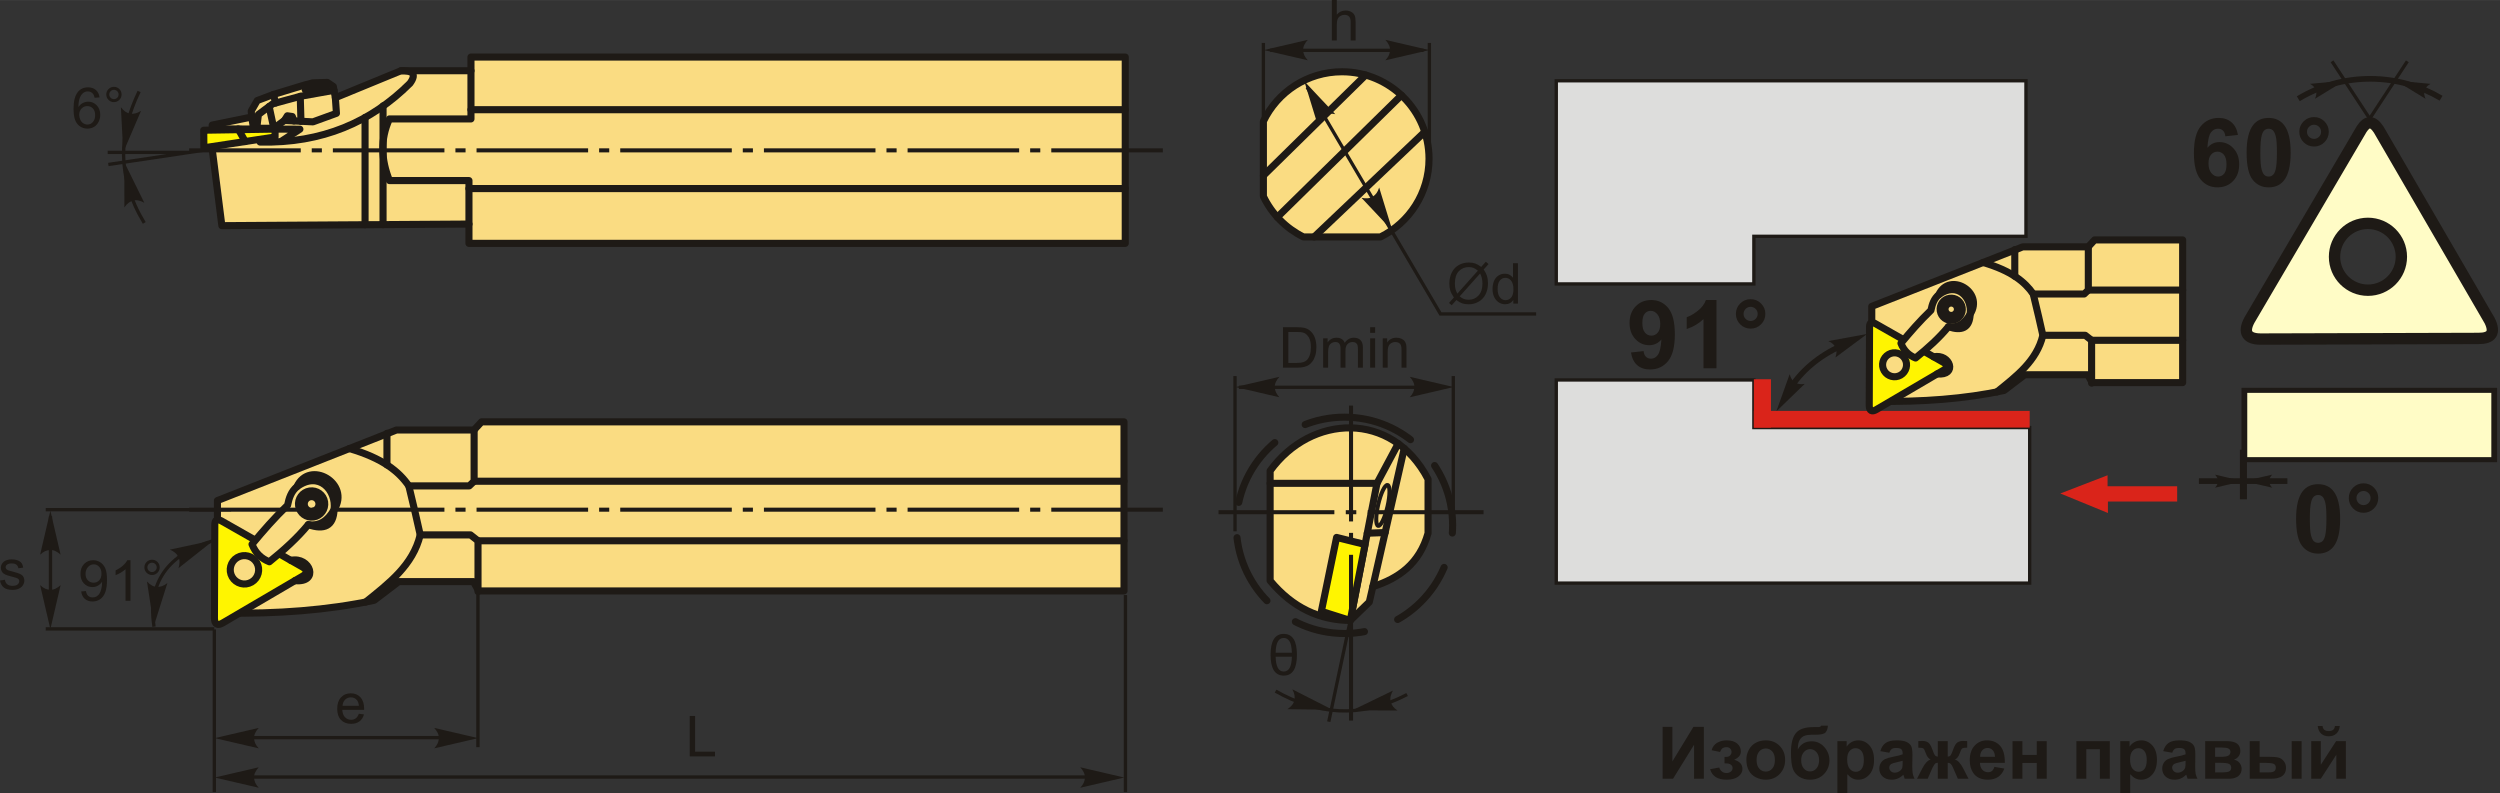 <?xml version="1.0" encoding="UTF-8"?>
<!DOCTYPE svg PUBLIC "-//W3C//DTD SVG 1.1//EN" "http://www.w3.org/Graphics/SVG/1.1/DTD/svg11.dtd">
<!-- Creator: CorelDRAW 2018 (64-Bit) -->
<svg xmlns="http://www.w3.org/2000/svg" xml:space="preserve" width="1759px" height="558px" version="1.1" style="shape-rendering:geometricPrecision; text-rendering:geometricPrecision; image-rendering:optimizeQuality; fill-rule:evenodd; clip-rule:evenodd"
viewBox="0 0 1768.07 560.83"
 xmlns:xlink="http://www.w3.org/1999/xlink">
 <rect x="0" y="0" width="1768.07" height="560.83" fill="#333333" stroke="none"/>
 <defs>
  <style type="text/css">
   <![CDATA[
    .str3 {stroke:#1E1A16;stroke-width:4.02;stroke-miterlimit:22.926}
    .str5 {stroke:#1E1A16;stroke-width:8.04;stroke-miterlimit:22.926}
    .str4 {stroke:#1E1A16;stroke-width:5.02;stroke-miterlimit:22.926}
    .str1 {stroke:#1E1A16;stroke-width:2.37;stroke-miterlimit:22.926}
    .str0 {stroke:#1E1A16;stroke-width:5.02;stroke-linecap:round;stroke-linejoin:round;stroke-miterlimit:22.926}
    .str2 {stroke:#1E1A16;stroke-width:5.02;stroke-linecap:round;stroke-linejoin:round;stroke-miterlimit:22.926;stroke-dasharray:50.25 25.12}
    .fil1 {fill:none}
    .fil8 {fill:#DDDDDC}
    .fil5 {fill:#1E1A16}
    .fil6 {fill:#FFFCC6}
    .fil2 {fill:#FFF500}
    .fil0 {fill:#FADC82}
    .fil9 {fill:#DA241A}
    .fil3 {fill:#1E1A16;fill-rule:nonzero}
    .fil4 {fill:#1E1A16;fill-rule:nonzero}
    .fil7 {fill:#DA241A;fill-rule:nonzero}
   ]]>
  </style>
 </defs>
 <g id="Layer_x0020_1">
  <g id="_2473650779296">
   <polygon class="fil0 str0" points="331.66,158.44 156.91,159.58 150.08,105.51 150.08,88.43 177.97,82.74 177.69,78.47 181.96,71.07 193.34,66.8 215.82,59.97 221.23,58.55 231.48,58.26 235.74,61.11 237.17,69.08 283.56,50.01 333.08,50.01 333.08,40.33 795.81,40.33 795.81,172.1 331.66,172.1 "/>
   <polyline class="fil1 str0" points="177.97,82.74 179.29,90.44 183.82,90.69 193.64,90.69 201.19,85.15 221.33,86.16 237.94,80.12 237.17,69.08 "/>
   <polyline class="fil1 str0" points="201.19,85.15 203.21,81.88 206.73,82.38 207.84,85.48 "/>
   <polyline class="fil1 str0" points="181.56,90.56 182.76,80.94 192.97,73.35 212.34,68.11 236.23,63.85 "/>
   <line class="fil1 str0" x1="212.34" y1="68.11" x2="212.85" y2= "85.73" />
   <line class="fil1 str0" x1="193.34" y1="66.8" x2="194.96" y2= "72.81" />
   <line class="fil1 str0" x1="193.64" y1="90.69" x2="190.33" y2= "75.31" />
   <ellipse class="fil0 str0" transform="matrix(1 -0.093 -0 0.814 223.195 62.648)" rx="7.37" ry="2.44"/>
   <polyline class="fil1 str0" points="150.08,91.12 212.09,91.35 199.83,99.3 "/>
   <path class="fil1 str0" d="M183.82 90.69c0.04,3.25 0.07,6.49 0.11,9.74 43.89,1.02 78.5,-14.11 106.04,-41.55 5.19,-7.14 1.12,-9 -6.41,-8.87"/>
   <line class="fil1 str0" x1="258.18" y1="158.92" x2="258.18" y2= "83.07" />
   <line class="fil1 str0" x1="270.9" y1="158.84" x2="270.9" y2= "74.9" />
   <path class="fil1 str0" d="M333.08 50.01l0 34.07 -57.64 0c-6.73,14.53 -5.81,29.07 0,43.6l56.22 0 0 30.76"/>
   <line class="fil1 str0" x1="333.08" y1="77.57" x2="795.81" y2= "77.57" />
   <line class="fil1 str0" x1="331.66" y1="133.34" x2="795.81" y2= "133.34" />
   <polygon class="fil2 str0" points="194.55,91.28 144.08,92.07 144.2,104.51 194.53,96.85 "/>
   <line class="fil1 str0" x1="168.47" y1="91.19" x2="173.43" y2= "100.06" />
  </g>
  <g id="_2473650783776">
   <path class="fil0 str0" d="M158.3 433.57l-4.53 -54.43 0 -25.15 126.59 -49.9 54.85 0 5.36 -5.77 454.36 0 0 119.58 -456.42 0 -3.71 -6.6 -52.79 0 -17.32 13.2c-33.12,7.11 -68.86,9.66 -106.39,9.07z"/>
   <path class="fil2 str0" d="M157.46 440.58c-3.49,2.03 -5.66,1.09 -5.81,-3.2l0.26 -66.69c0.15,-2.94 1.55,-3.91 4.53,-2.41l57.79 32.89c3.34,2.23 3.16,4.33 -0.28,6.31l-56.49 33.1zm10.36 -46.3c4.8,-2.8 10.95,-1.17 13.75,3.63 2.79,4.79 1.16,10.95 -3.63,13.74 -4.8,2.79 -10.95,1.17 -13.75,-3.63 -2.79,-4.8 -1.16,-10.95 3.63,-13.74z"/>
   <g>
    <path class="fil0 str0" d="M190.5 397.28c-5.41,-2.13 -9.74,-5.89 -12.27,-12.38 7.78,-9.4 15.88,-18.69 25.15,-27.6 1,-5.02 2.53,-9.76 6.63,-13.11 8.76,-19.21 38.16,-2.44 26.25,16.28 -0.45,11.5 -6.9,14.47 -18.25,10.57 -7.69,9.32 -17.18,17.94 -27.51,26.24z"/>
    <path class="fil1 str0" d="M218.01 371.04c7.51,1.1 13.64,-2.26 18.25,-10.57 1.89,-13.93 -10.82,-27.73 -26.25,-16.28"/>
    <path class="fil1 str0" d="M218.98 347.23c5.07,-0.78 9.81,2.7 10.59,7.77 0.77,5.08 -2.71,9.82 -7.78,10.59 -5.07,0.78 -9.81,-2.7 -10.59,-7.77 -0.78,-5.08 2.71,-9.82 7.78,-10.59z"/>
    <path class="fil1 str0" d="M219.6 351.26c2.84,-0.43 5.5,1.52 5.93,4.36 0.44,2.84 -1.51,5.5 -4.36,5.93 -2.84,0.44 -5.5,-1.51 -5.93,-4.35 -0.44,-2.85 1.51,-5.5 4.36,-5.94z"/>
   </g>
   <path class="fil1 str0" d="M205.66 396.29c13.94,-2.99 20.32,16.15 2.96,14.31"/>
   <path class="fil1 str0" d="M247.09 317.2c23.71,6.96 35.07,16.27 42.04,26.41 3.34,13.72 5.92,24.92 8.06,34.65 -5.09,21.38 -22.13,34.23 -38.59,47.49"/>
   <line class="fil1 str0" x1="273.66" y1="328.74" x2="273.66" y2= "306.44" />
   <polyline class="fil1 str0" points="289.13,343.61 331.85,343.61 335.31,340.33 335.31,304.09 "/>
   <polyline class="fil1 str0" points="297.19,378.26 332.74,378.26 338.06,382.45 338.06,418.35 "/>
   <line class="fil1 str0" x1="335.31" y1="340.33" x2="794.93" y2= "340.33" />
   <line class="fil1 str0" x1="338.06" y1="382.45" x2="794.93" y2= "382.45" />
  </g>
  <polygon class="fil3" points="1175.84,514.05 1182.76,514.05 1182.76,538.47 1197.62,514.05 1205,514.05 1205,550.73 1198.08,550.73 1198.08,526.7 1183.22,550.73 1175.84,550.73 "/>
  <path id="1" class="fil3" d="M1219.64 539.87l0 -4.56c1.22,0 2.11,-0.08 2.67,-0.24 0.54,-0.16 1.06,-0.55 1.56,-1.16 0.49,-0.62 0.74,-1.32 0.74,-2.11 0,-0.84 -0.31,-1.62 -0.91,-2.33 -0.61,-0.72 -1.52,-1.08 -2.73,-1.08 -0.94,0 -1.77,0.2 -2.51,0.6 -0.73,0.39 -1.4,1.34 -1.99,2.83l-5.95 -1.28c0.6,-2.32 1.89,-4.06 3.85,-5.22 1.97,-1.16 4.21,-1.74 6.72,-1.74 3.21,0 5.68,0.73 7.44,2.21 1.76,1.47 2.64,3.31 2.64,5.54 0,1.39 -0.38,2.54 -1.14,3.45 -0.75,0.91 -1.95,1.76 -3.59,2.54 1.96,0.54 3.43,1.35 4.4,2.44 0.97,1.08 1.46,2.43 1.46,4.05 0,2.07 -0.97,3.86 -2.9,5.35 -1.93,1.49 -4.71,2.24 -8.34,2.24 -6.33,0 -10.2,-2.48 -11.61,-7.43l6.4 -1.18c1.03,2.6 2.74,3.89 5.12,3.89 1.33,0 2.38,-0.35 3.17,-1.04 0.8,-0.69 1.19,-1.5 1.19,-2.44 0,-1.03 -0.41,-1.85 -1.24,-2.44 -0.83,-0.59 -1.91,-0.89 -3.24,-0.89l-1.21 0z"/>
  <path id="2" class="fil3" d="M1235.07 537.11c0,-2.34 0.58,-4.6 1.73,-6.79 1.15,-2.19 2.78,-3.86 4.89,-5.01 2.11,-1.15 4.46,-1.73 7.06,-1.73 4.03,0 7.31,1.3 9.88,3.92 2.57,2.62 3.86,5.91 3.86,9.91 0,4.03 -1.3,7.37 -3.89,10.02 -2.6,2.64 -5.86,3.97 -9.79,3.97 -2.44,0 -4.76,-0.56 -6.97,-1.66 -2.21,-1.1 -3.89,-2.71 -5.04,-4.85 -1.15,-2.13 -1.73,-4.72 -1.73,-7.78zm7.23 0.38c0,2.64 0.62,4.66 1.87,6.06 1.25,1.41 2.79,2.11 4.63,2.11 1.82,0 3.36,-0.7 4.6,-2.11 1.24,-1.4 1.86,-3.44 1.86,-6.11 0,-2.61 -0.62,-4.62 -1.86,-6.02 -1.24,-1.41 -2.78,-2.11 -4.6,-2.11 -1.84,0 -3.38,0.7 -4.63,2.11 -1.25,1.4 -1.87,3.43 -1.87,6.07z"/>
  <path id="3" class="fil3" d="M1287.99 513.17l4.77 0c-0.16,2.11 -0.71,3.71 -1.67,4.8 -0.95,1.09 -3.33,1.63 -7.1,1.63 -0.45,0 -0.9,0 -1.35,-0.02l-0.91 0c-2.23,0 -4.05,0.25 -5.45,0.74 -1.4,0.49 -2.56,1.45 -3.44,2.86 -0.9,1.43 -1.36,3.72 -1.4,6.87 1.04,-1.95 2.38,-3.4 4.03,-4.36 1.64,-0.97 3.6,-1.45 5.86,-1.45 3.5,0 6.45,1.36 8.88,4.08 2.41,2.72 3.62,5.87 3.62,9.45 0,3.73 -1.27,6.93 -3.81,9.61 -2.56,2.68 -5.88,4.02 -9.99,4.02 -2.82,0 -5.3,-0.68 -7.44,-2.03 -2.14,-1.35 -3.67,-3.21 -4.59,-5.56 -0.91,-2.34 -1.37,-6.23 -1.37,-11.66 0,-6.39 1.18,-10.97 3.52,-13.77 2.35,-2.79 6.45,-4.18 12.3,-4.18l3.56 0c0.99,0 1.65,-0.34 1.98,-1.03zm-14.14 24.48c0,2.43 0.61,4.36 1.81,5.78 1.21,1.42 2.68,2.13 4.42,2.13 1.88,0 3.42,-0.74 4.63,-2.21 1.2,-1.47 1.8,-3.35 1.8,-5.68 0,-2.36 -0.61,-4.27 -1.83,-5.72 -1.22,-1.45 -2.73,-2.17 -4.53,-2.17 -1.74,0 -3.22,0.71 -4.45,2.14 -1.23,1.43 -1.85,3.34 -1.85,5.73z"/>
  <path id="4" class="fil3" d="M1299.45 524.14l6.56 0 0 3.9c0.86,-1.33 2,-2.41 3.45,-3.23 1.45,-0.82 3.07,-1.23 4.84,-1.23 3.08,0 5.7,1.21 7.85,3.63 2.15,2.42 3.23,5.8 3.23,10.12 0,4.45 -1.08,7.9 -3.25,10.37 -2.17,2.47 -4.8,3.7 -7.89,3.7 -1.47,0 -2.8,-0.29 -4,-0.88 -1.19,-0.58 -2.45,-1.58 -3.77,-3l0 13.31 -7.02 0 0 -36.69zm6.92 12.89c0,2.99 0.59,5.2 1.78,6.64 1.18,1.43 2.62,2.14 4.31,2.14 1.63,0 2.99,-0.65 4.07,-1.97 1.09,-1.31 1.63,-3.47 1.63,-6.46 0,-2.8 -0.56,-4.88 -1.68,-6.24 -1.11,-1.36 -2.49,-2.03 -4.14,-2.03 -1.72,0 -3.14,0.67 -4.27,2 -1.13,1.33 -1.7,3.3 -1.7,5.92z"/>
  <path id="5" class="fil3" d="M1336.18 532.34l-6.35 -1.13c0.72,-2.6 1.95,-4.52 3.71,-5.76 1.75,-1.25 4.35,-1.87 7.8,-1.87 3.13,0 5.47,0.36 7.01,1.11 1.53,0.74 2.61,1.68 3.24,2.82 0.62,1.15 0.94,3.24 0.94,6.3l-0.1 8.19c0,2.34 0.11,4.06 0.33,5.17 0.22,1.11 0.64,2.3 1.25,3.56l-6.96 0c-0.18,-0.46 -0.41,-1.14 -0.68,-2.05 -0.11,-0.42 -0.2,-0.69 -0.25,-0.82 -1.19,1.18 -2.47,2.06 -3.84,2.65 -1.37,0.59 -2.82,0.89 -4.36,0.89 -2.73,0 -4.88,-0.75 -6.45,-2.23 -1.57,-1.48 -2.36,-3.36 -2.36,-5.63 0,-1.49 0.36,-2.83 1.08,-4.01 0.72,-1.17 1.71,-2.08 3.01,-2.7 1.29,-0.62 3.15,-1.17 5.59,-1.64 3.28,-0.61 5.56,-1.2 6.82,-1.73l0 -0.7c0,-1.37 -0.33,-2.34 -1,-2.93 -0.67,-0.58 -1.94,-0.87 -3.79,-0.87 -1.26,0 -2.23,0.24 -2.93,0.75 -0.71,0.49 -1.27,1.37 -1.71,2.63zm9.43 5.69c-0.9,0.29 -2.32,0.65 -4.28,1.07 -1.94,0.42 -3.23,0.83 -3.82,1.22 -0.92,0.66 -1.38,1.48 -1.38,2.48 0,0.99 0.37,1.83 1.1,2.55 0.74,0.72 1.67,1.08 2.8,1.08 1.27,0 2.48,-0.42 3.63,-1.25 0.85,-0.64 1.41,-1.41 1.68,-2.33 0.18,-0.6 0.27,-1.74 0.27,-3.42l0 -1.4z"/>
  <path id="6" class="fil3" d="M1370.47 550.73l0 -11.32c-0.91,0.07 -1.56,0.27 -1.91,0.61 -0.36,0.34 -0.99,1.35 -1.89,3.03l-3.35 7.68 -7.56 0 3.75 -7.32c1.91,-3.66 3.88,-5.76 5.93,-6.29 -1.53,-0.59 -2.7,-2.1 -3.51,-4.55 -0.62,-1.83 -1.18,-2.92 -1.69,-3.28 -0.51,-0.36 -1.69,-0.54 -3.55,-0.54l0 -4.64c1.38,-0.08 2.34,-0.12 2.89,-0.12 1.55,0 2.87,0.34 3.97,1.02 1.1,0.69 2.14,2.4 3.1,5.12 0.75,2.13 1.35,3.47 1.8,4.03 0.45,0.56 1.12,0.86 2.02,0.89l0 -10.91 7.02 0 0 10.91c0.9,0 1.58,-0.29 2.03,-0.88 0.46,-0.58 1.06,-1.93 1.79,-4.04 0.95,-2.69 1.96,-4.39 3.04,-5.09 1.06,-0.7 2.45,-1.05 4.13,-1.05 0.48,0 1.41,0.04 2.79,0.12l0 4.64c-1.84,0 -3.02,0.18 -3.54,0.54 -0.52,0.36 -1.08,1.45 -1.69,3.28 -0.82,2.45 -1.99,3.96 -3.52,4.55 2.05,0.53 4.02,2.63 5.92,6.29l3.75 7.32 -7.55 0 -3.33 -7.68c-0.59,-1.36 -1.15,-2.29 -1.66,-2.79 -0.5,-0.5 -1.23,-0.78 -2.16,-0.85l0 11.32 -7.02 0z"/>
  <path id="7" class="fil3" d="M1410.48 542.33l7.02 1.18c-0.9,2.57 -2.33,4.52 -4.26,5.87 -1.95,1.34 -4.39,2.02 -7.3,2.02 -4.62,0 -8.04,-1.51 -10.25,-4.54 -1.75,-2.42 -2.63,-5.48 -2.63,-9.18 0,-4.4 1.15,-7.86 3.45,-10.36 2.29,-2.5 5.21,-3.74 8.72,-3.74 3.95,0 7.07,1.3 9.35,3.92 2.29,2.61 3.38,6.61 3.28,12.01l-17.58 0c0.05,2.08 0.62,3.71 1.7,4.87 1.08,1.16 2.43,1.74 4.03,1.74 1.1,0 2.03,-0.3 2.77,-0.9 0.75,-0.59 1.31,-1.56 1.7,-2.89zm0.41 -7.12c-0.05,-2.04 -0.57,-3.6 -1.57,-4.66 -1,-1.06 -2.22,-1.59 -3.65,-1.59 -1.53,0 -2.79,0.56 -3.79,1.68 -1,1.12 -1.49,2.65 -1.47,4.57l10.48 0z"/>
  <polygon id="8" class="fil3" points="1423.3,524.14 1430.31,524.14 1430.31,533.88 1440.46,533.88 1440.46,524.14 1447.48,524.14 1447.48,550.73 1440.46,550.73 1440.46,539.56 1430.31,539.56 1430.31,550.73 1423.3,550.73 "/>
  <polygon id="9" class="fil3" points="1468.48,524.14 1492.1,524.14 1492.1,550.73 1485.08,550.73 1485.08,529.83 1475.5,529.83 1475.5,550.73 1468.48,550.73 "/>
  <path id="10" class="fil3" d="M1499.53 524.14l6.56 0 0 3.9c0.85,-1.33 2,-2.41 3.45,-3.23 1.45,-0.82 3.06,-1.23 4.83,-1.23 3.08,0 5.71,1.21 7.86,3.63 2.15,2.42 3.22,5.8 3.22,10.12 0,4.45 -1.08,7.9 -3.25,10.37 -2.17,2.47 -4.8,3.7 -7.89,3.7 -1.47,0 -2.8,-0.29 -4,-0.88 -1.18,-0.58 -2.45,-1.58 -3.76,-3l0 13.31 -7.02 0 0 -36.69zm6.92 12.89c0,2.99 0.58,5.2 1.77,6.64 1.18,1.43 2.62,2.14 4.31,2.14 1.64,0 2.99,-0.65 4.08,-1.97 1.08,-1.31 1.62,-3.47 1.62,-6.46 0,-2.8 -0.55,-4.88 -1.67,-6.24 -1.11,-1.36 -2.5,-2.03 -4.15,-2.03 -1.71,0 -3.14,0.67 -4.27,2 -1.13,1.33 -1.69,3.3 -1.69,5.92z"/>
  <path id="11" class="fil3" d="M1536.26 532.34l-6.36 -1.13c0.72,-2.6 1.96,-4.52 3.71,-5.76 1.75,-1.25 4.36,-1.87 7.81,-1.87 3.13,0 5.47,0.36 7.01,1.11 1.53,0.74 2.61,1.68 3.23,2.82 0.63,1.15 0.94,3.24 0.94,6.3l-0.1 8.19c0,2.34 0.11,4.06 0.33,5.17 0.23,1.11 0.64,2.3 1.26,3.56l-6.97 0c-0.18,-0.46 -0.41,-1.14 -0.67,-2.05 -0.12,-0.42 -0.2,-0.69 -0.25,-0.82 -1.2,1.18 -2.48,2.06 -3.85,2.65 -1.36,0.59 -2.81,0.89 -4.36,0.89 -2.72,0 -4.87,-0.75 -6.45,-2.23 -1.57,-1.48 -2.35,-3.36 -2.35,-5.63 0,-1.49 0.36,-2.83 1.07,-4.01 0.72,-1.17 1.72,-2.08 3.02,-2.7 1.29,-0.62 3.15,-1.17 5.58,-1.64 3.28,-0.61 5.56,-1.2 6.83,-1.73l0 -0.7c0,-1.37 -0.34,-2.34 -1,-2.93 -0.68,-0.58 -1.94,-0.87 -3.8,-0.87 -1.25,0 -2.22,0.24 -2.92,0.75 -0.71,0.49 -1.28,1.37 -1.71,2.63zm9.43 5.69c-0.9,0.29 -2.33,0.65 -4.28,1.07 -1.95,0.42 -3.23,0.83 -3.83,1.22 -0.91,0.66 -1.37,1.48 -1.37,2.48 0,0.99 0.36,1.83 1.1,2.55 0.73,0.72 1.66,1.08 2.8,1.08 1.26,0 2.48,-0.42 3.63,-1.25 0.84,-0.64 1.41,-1.41 1.67,-2.33 0.18,-0.6 0.28,-1.74 0.28,-3.42l0 -1.4z"/>
  <path id="12" class="fil3" d="M1559.58 524.14l15.4 0c3.16,0 5.52,0.57 7.09,1.72 1.57,1.16 2.36,2.9 2.36,5.22 0,1.49 -0.43,2.79 -1.29,3.89 -0.85,1.1 -1.94,1.83 -3.24,2.2 1.83,0.45 3.2,1.29 4.1,2.53 0.9,1.24 1.35,2.59 1.35,4.06 0,2.06 -0.76,3.74 -2.28,5.03 -1.52,1.29 -3.76,1.94 -6.74,1.94l-16.75 0 0 -26.59zm7.02 11.07l4.56 0c2.2,0 3.79,-0.28 4.77,-0.83 0.98,-0.56 1.48,-1.43 1.48,-2.61 0,-1.13 -0.46,-1.93 -1.38,-2.4 -0.91,-0.48 -2.53,-0.72 -4.87,-0.72l-4.56 0 0 6.56zm0 11.01l5.58 0c2.02,0 3.49,-0.24 4.41,-0.72 0.92,-0.49 1.38,-1.35 1.38,-2.61 0,-1.3 -0.53,-2.2 -1.58,-2.69 -1.06,-0.49 -3.11,-0.74 -6.17,-0.74l-3.62 0 0 6.76z"/>
  <path id="13" class="fil3" d="M1591.07 524.14l7.02 0 0 11.07 7.07 0c2.78,0 4.9,0.19 6.36,0.59 1.46,0.39 2.7,1.24 3.7,2.56 1.02,1.31 1.52,2.87 1.52,4.64 0,2.57 -0.89,4.5 -2.65,5.79 -1.77,1.29 -4.43,1.94 -7.96,1.94l-15.06 0 0 -26.59zm7.02 22.08l6.56 0c1.7,0 2.95,-0.26 3.72,-0.79 0.76,-0.53 1.15,-1.39 1.15,-2.59 0,-1.27 -0.5,-2.15 -1.5,-2.62 -0.99,-0.47 -2.78,-0.71 -5.36,-0.71l-4.57 0 0 6.71zm22.65 -22.08l7.02 0 0 26.59 -7.02 0 0 -26.59z"/>
  <path id="14" class="fil3" d="M1634.57 524.14l6.77 0 0 16.71 10.81 -16.71 6.91 0 0 26.59 -6.76 0 0 -16.95 -10.96 16.95 -6.77 0 0 -26.59zm16.76 -10.71l3.43 0c-0.2,2.26 -1,4.05 -2.39,5.34 -1.39,1.29 -3.19,1.94 -5.41,1.94 -2.22,0 -4.02,-0.65 -5.41,-1.94 -1.39,-1.29 -2.2,-3.08 -2.39,-5.34l3.43 0c0.12,1.18 0.53,2.08 1.25,2.68 0.72,0.61 1.76,0.91 3.12,0.91 1.36,0 2.4,-0.3 3.12,-0.91 0.72,-0.6 1.13,-1.5 1.25,-2.68z"/>
  <g id="_2473650789088">
   <path class="fil0 str0" d="M949.07 50.73c-24.5,0 -45.65,14.31 -55.57,35.03l0 53.11c5.96,12.44 15.97,22.57 28.32,28.67l54.51 0c20.33,-10.05 34.32,-31 34.32,-55.23 0,-34.01 -27.57,-61.58 -61.58,-61.58z"/>
   <line class="fil1 str0" x1="893.5" y1="124.16" x2="965.84" y2= "53.05" />
   <line class="fil1 str0" x1="903.36" y1="153.57" x2="991.14" y2= "67.34" />
   <line class="fil1 str0" x1="929.39" y1="167.54" x2="1007.64" y2= "93.22" />
   <polyline class="fil1 str1" points="924.39,61.62 1018.73,221.99 1086.4,221.99 "/>
   <path class="fil3" d="M1047.55 188.74l3.27 -3.66 1.92 1.64 -3.43 3.84c1.12,1.66 1.86,3.11 2.25,4.37 0.52,1.63 0.78,3.47 0.78,5.49 0,2.93 -0.6,5.54 -1.77,7.83 -1.19,2.29 -2.85,4.01 -4.98,5.18 -2.14,1.17 -4.41,1.76 -6.81,1.76 -1.79,0 -3.42,-0.25 -4.87,-0.76 -1.11,-0.39 -2.42,-1.14 -3.92,-2.25l-3.28 3.69 -1.93 -1.64 3.44 -3.86c-1.27,-1.94 -2.13,-3.59 -2.55,-4.96 -0.43,-1.37 -0.65,-3.02 -0.65,-4.94 0,-2.94 0.59,-5.55 1.76,-7.84 1.17,-2.3 2.81,-4.03 4.93,-5.22 2.1,-1.18 4.45,-1.77 7.04,-1.77 1.75,0 3.27,0.23 4.57,0.69 1.32,0.46 2.72,1.26 4.23,2.41zm-2.36 2.64c-1.23,-0.97 -2.3,-1.63 -3.22,-1.98 -0.91,-0.35 -1.98,-0.52 -3.21,-0.52 -2.84,0 -5.19,0.96 -7.04,2.89 -1.86,1.93 -2.78,4.81 -2.78,8.65 0,1.5 0.14,2.84 0.42,4.01 0.21,0.87 0.64,1.94 1.3,3.21l14.53 -16.26zm1.59 2.01l-14.47 16.2c1.01,0.82 1.93,1.39 2.77,1.72 1.1,0.43 2.29,0.65 3.58,0.65 2.83,0 5.16,-1 7,-3.01 1.84,-2 2.76,-4.81 2.76,-8.41 0,-2.71 -0.54,-5.09 -1.64,-7.15z"/>
   <path id="1" class="fil3" d="M1070.26 214.71l0 -2.63c-1.31,2.05 -3.24,3.07 -5.79,3.07 -1.65,0 -3.17,-0.45 -4.55,-1.36 -1.38,-0.91 -2.45,-2.18 -3.22,-3.8 -0.76,-1.64 -1.14,-3.5 -1.14,-5.62 0,-2.06 0.35,-3.93 1.03,-5.62 0.7,-1.68 1.73,-2.97 3.11,-3.86 1.37,-0.9 2.91,-1.34 4.61,-1.34 1.25,0 2.36,0.26 3.33,0.79 0.97,0.52 1.77,1.22 2.38,2.06l0 -10.28 3.51 0 0 28.59 -3.27 0zm-11.1 -10.33c0,2.64 0.56,4.62 1.68,5.93 1.12,1.31 2.44,1.96 3.97,1.96 1.53,0 2.84,-0.62 3.92,-1.87 1.07,-1.25 1.61,-3.16 1.61,-5.73 0,-2.82 -0.55,-4.9 -1.65,-6.22 -1.09,-1.33 -2.44,-1.99 -4.04,-1.99 -1.57,0 -2.87,0.63 -3.92,1.91 -1.05,1.27 -1.57,3.27 -1.57,6.01z"/>
   <path id="стрелка.cdr" class="fil4" d="M922.44 57.44l21.9 23.29c-2.96,-0.63 -5.79,-0.57 -7.91,0.78 -2.26,1.44 -3.57,3.2 -4.61,6.49l-9.38 -30.56z"/>
   <path id="стрелка.cdr_0" class="fil4" d="M984.76 163.15l-21.89 -23.29c2.95,0.64 5.78,0.57 7.9,-0.78 2.26,-1.44 3.58,-3.19 4.62,-6.49l9.37 30.56z"/>
   <line class="fil1 str1" x1="893.5" y1="87.77" x2="893.5" y2= "30.35" />
   <line class="fil1 str1" x1="1010.9" y1="114.02" x2="1010.9" y2= "30.35" />
   <line class="fil1 str1" x1="1006.73" y1="35.58" x2="898.3" y2= "35.58" />
   <path id="стрелка.cdr_1" class="fil4" d="M893.78 35.39l31.14 -7.24c-2.04,2.24 -3.4,4.72 -3.3,7.23 0.11,2.67 0.97,4.69 3.3,7.25l-31.14 -7.24z"/>
   <path id="стрелка.cdr_2" class="fil4" d="M1010.89 35.39l-31.13 -7.24c2.03,2.24 3.4,4.72 3.3,7.23 -0.12,2.67 -0.97,4.69 -3.3,7.25l31.13 -7.24z"/>
   <path class="fil3" d="M941.92 28.59l0 -28.59 3.51 0 0 10.29c1.63,-1.91 3.69,-2.86 6.18,-2.86 1.52,0 2.85,0.3 3.98,0.9 1.12,0.61 1.93,1.44 2.42,2.5 0.48,1.07 0.72,2.62 0.72,4.64l0 13.12 -3.51 0 0 -13.1c0,-1.75 -0.38,-3.03 -1.13,-3.83 -0.76,-0.8 -1.83,-1.2 -3.21,-1.2 -1.03,0 -2.01,0.27 -2.92,0.81 -0.91,0.54 -1.55,1.27 -1.95,2.19 -0.38,0.92 -0.58,2.19 -0.58,3.82l0 11.31 -3.51 0z"/>
  </g>
  <path class="fil3" d="M57.42 418.26l3.36 -0.28c0.29,1.59 0.83,2.73 1.64,3.44 0.8,0.71 1.83,1.07 3.1,1.07 1.08,0 2.02,-0.24 2.84,-0.74 0.82,-0.49 1.48,-1.15 2,-1.98 0.51,-0.83 0.94,-1.95 1.29,-3.35 0.36,-1.41 0.53,-2.84 0.53,-4.29 0,-0.16 -0.01,-0.4 -0.02,-0.71 -0.7,1.12 -1.66,2.03 -2.87,2.72 -1.21,0.7 -2.53,1.05 -3.94,1.05 -2.36,0 -4.36,-0.86 -6,-2.58 -1.63,-1.71 -2.44,-3.97 -2.44,-6.78 0,-2.9 0.85,-5.23 2.56,-7 1.7,-1.76 3.84,-2.65 6.41,-2.65 1.85,0 3.55,0.5 5.09,1.5 1.54,1 2.71,2.43 3.51,4.28 0.79,1.85 1.19,4.54 1.19,8.04 0,3.66 -0.39,6.56 -1.18,8.73 -0.79,2.17 -1.98,3.81 -3.54,4.94 -1.57,1.13 -3.4,1.7 -5.5,1.7 -2.24,0 -4.06,-0.62 -5.48,-1.86 -1.41,-1.25 -2.26,-3 -2.55,-5.25zm14.34 -12.61c0,-2.01 -0.53,-3.61 -1.6,-4.78 -1.06,-1.18 -2.35,-1.78 -3.86,-1.78 -1.57,0 -2.93,0.64 -4.08,1.91 -1.15,1.27 -1.72,2.92 -1.72,4.94 0,1.82 0.55,3.3 1.63,4.43 1.09,1.14 2.45,1.7 4.07,1.7 1.62,0 2.95,-0.56 4,-1.7 1.04,-1.13 1.56,-2.71 1.56,-4.72z"/>
  <path id="1" class="fil3" d="M92.29 424.89l-3.51 0 0 -22.37c-0.85,0.81 -1.96,1.61 -3.33,2.42 -1.37,0.8 -2.61,1.41 -3.7,1.81l0 -3.4c1.96,-0.91 3.68,-2.03 5.15,-3.35 1.47,-1.31 2.52,-2.58 3.13,-3.82l2.26 0 0 28.71z"/>
  <path id="2" class="fil3" d="M102.12 401.22c0,-1.49 0.53,-2.76 1.59,-3.82 1.06,-1.05 2.33,-1.58 3.82,-1.58 1.5,0 2.78,0.53 3.83,1.58 1.06,1.06 1.58,2.33 1.58,3.82 0,1.49 -0.53,2.77 -1.59,3.83 -1.06,1.06 -2.34,1.59 -3.82,1.59 -1.49,0 -2.76,-0.52 -3.82,-1.58 -1.06,-1.05 -1.59,-2.33 -1.59,-3.84zm2.12 0.01c0,0.91 0.32,1.68 0.96,2.33 0.65,0.65 1.43,0.97 2.35,0.97 0.89,0 1.67,-0.32 2.31,-0.97 0.65,-0.65 0.97,-1.42 0.97,-2.33 0,-0.91 -0.32,-1.68 -0.97,-2.33 -0.64,-0.64 -1.42,-0.96 -2.31,-0.96 -0.92,0 -1.7,0.32 -2.35,0.96 -0.64,0.65 -0.96,1.42 -0.96,2.33z"/>
  <line class="fil1 str1" x1="151.57" y1="444.74" x2="32.32" y2= "444.74" />
  <g id="_2473650727136">
   <path class="fil1 str1" d="M151.2 382.21c-33.05,9.74 -46.99,30.16 -42.29,60.98"/>
   <path id="стрелка.cdr_3" class="fil4" d="M108.79 442.81l-4.85 -31.59c2.08,2.2 4.45,3.74 6.96,3.83 2.68,0.09 4.75,-0.6 7.48,-2.73l-9.59 30.49z"/>
   <path id="стрелка.cdr_4" class="fil4" d="M151.32 381.98l-25.08 19.82c0.89,-2.89 1.06,-5.72 -0.1,-7.94 -1.24,-2.38 -2.88,-3.84 -6.07,-5.16l31.25 -6.72z"/>
  </g>
  <line class="fil1 str1" x1="35.7" y1="432.69" x2="35.7" y2= "365.03" />
  <line class="fil1 str1" x1="163.46" y1="360.44" x2="32.32" y2= "360.44" />
  <path id="стрелка.cdr_5" class="fil4" d="M35.62 361.11l7.24 31.13c-2.24,-2.03 -4.72,-3.4 -7.23,-3.3 -2.68,0.12 -4.69,0.97 -7.25,3.3l7.24 -31.13z"/>
  <path id="стрелка.cdr_6" class="fil4" d="M35.62 444.94l7.24 -31.13c-2.24,2.03 -4.72,3.39 -7.23,3.29 -2.68,-0.11 -4.69,-0.96 -7.25,-3.29l7.24 31.13z"/>
  <path class="fil3" d="M0 410.54l3.47 -0.55c0.2,1.39 0.74,2.45 1.63,3.2 0.9,0.74 2.15,1.11 3.74,1.11 1.62,0 2.82,-0.33 3.6,-0.99 0.78,-0.65 1.18,-1.42 1.18,-2.31 0,-0.79 -0.36,-1.41 -1.06,-1.87 -0.49,-0.31 -1.69,-0.7 -3.59,-1.19 -2.57,-0.64 -4.35,-1.2 -5.34,-1.67 -0.99,-0.48 -1.75,-1.14 -2.26,-1.97 -0.51,-0.84 -0.77,-1.76 -0.77,-2.77 0,-0.93 0.21,-1.78 0.63,-2.56 0.43,-0.79 1,-1.44 1.72,-1.96 0.55,-0.4 1.3,-0.74 2.23,-1.02 0.95,-0.28 1.95,-0.42 3.03,-0.42 1.63,0 3.05,0.23 4.27,0.71 1.24,0.46 2.14,1.1 2.73,1.9 0.58,0.81 0.98,1.88 1.2,3.22l-3.43 0.48c-0.16,-1.08 -0.61,-1.92 -1.35,-2.53 -0.75,-0.6 -1.8,-0.9 -3.16,-0.9 -1.61,0 -2.76,0.26 -3.45,0.8 -0.68,0.53 -1.03,1.15 -1.03,1.86 0,0.46 0.14,0.87 0.43,1.24 0.28,0.37 0.73,0.68 1.34,0.93 0.36,0.13 1.38,0.43 3.1,0.9 2.47,0.66 4.2,1.2 5.19,1.62 0.98,0.42 1.76,1.04 2.31,1.84 0.57,0.8 0.85,1.8 0.85,3 0,1.16 -0.34,2.26 -1.03,3.29 -0.68,1.03 -1.67,1.83 -2.95,2.4 -1.29,0.56 -2.75,0.84 -4.37,0.84 -2.69,0 -4.75,-0.56 -6.16,-1.67 -1.41,-1.11 -2.31,-2.76 -2.7,-4.96z"/>
  <path class="fil3" d="M253.77 504.75l3.63 0.48c-0.56,2.11 -1.62,3.75 -3.16,4.92 -1.55,1.16 -3.52,1.75 -5.92,1.75 -3.02,0 -5.42,-0.93 -7.19,-2.8 -1.77,-1.85 -2.65,-4.47 -2.65,-7.83 0,-3.47 0.89,-6.18 2.68,-8.09 1.79,-1.93 4.11,-2.88 6.97,-2.88 2.76,0 5.02,0.93 6.77,2.82 1.74,1.88 2.62,4.53 2.62,7.94 0,0.21 0,0.52 -0.02,0.94l-15.43 0c0.13,2.27 0.77,4.01 1.93,5.21 1.15,1.21 2.6,1.81 4.32,1.81 1.28,0 2.38,-0.34 3.29,-1.02 0.91,-0.67 1.63,-1.76 2.16,-3.25zm-11.5 -5.63l11.54 0c-0.15,-1.74 -0.6,-3.05 -1.32,-3.92 -1.12,-1.35 -2.57,-2.03 -4.34,-2.03 -1.61,0 -2.96,0.54 -4.06,1.62 -1.09,1.08 -1.7,2.52 -1.82,4.33z"/>
  <line class="fil1 str1" x1="151.57" y1="445.09" x2="151.57" y2= "560.19" />
  <line class="fil1 str1" x1="338" y1="411.36" x2="338" y2= "528.4" />
  <line class="fil1 str1" x1="319.36" y1="521.66" x2="167.42" y2= "521.66" />
  <path id="стрелка.cdr_7" class="fil4" d="M151.85 522l31.14 -7.24c-2.04,2.24 -3.4,4.72 -3.3,7.23 0.11,2.68 0.97,4.69 3.3,7.25l-31.14 -7.24z"/>
  <path id="стрелка.cdr_8" class="fil4" d="M338.19 522l-31.13 -7.24c2.03,2.24 3.4,4.72 3.3,7.23 -0.12,2.68 -0.97,4.69 -3.3,7.25l31.13 -7.24z"/>
  <line class="fil1 str1" x1="781.43" y1="549.52" x2="169.91" y2= "549.52" />
  <path id="стрелка.cdr_9" class="fil4" d="M151.85 549.86l31.14 -7.24c-2.04,2.24 -3.4,4.72 -3.3,7.23 0.11,2.68 0.97,4.69 3.3,7.25l-31.14 -7.24z"/>
  <path id="стрелка.cdr_10" class="fil4" d="M795.12 549.86l-31.14 -7.24c2.04,2.24 3.4,4.72 3.3,7.23 -0.11,2.68 -0.97,4.69 -3.3,7.25l31.14 -7.24z"/>
  <line class="fil1 str1" x1="795.94" y1="420.81" x2="795.94" y2= "560.19" />
  <polygon class="fil3" points="487.8,534.93 487.8,506.34 491.59,506.34 491.59,531.58 505.65,531.58 505.65,534.93 "/>
  <g id="_2473650731744">
   <g>
    <g>
     <path class="fil0 str0" d="M954.95 438.79c-21.59,-0.22 -40.7,-8.87 -56.69,-28.13 0,-25.9 0,-51.79 0,-77.69 28.84,-40.02 86.23,-42.98 111.7,5.88 0,12.74 0,25.48 0,38.22 -6.01,21.51 -20.72,31.96 -39.05,37.79 -0.84,3.64 -1.68,7.27 -2.52,10.91 -4.48,4.34 -8.96,8.68 -13.44,13.02z"/>
     <line class="fil1 str0" x1="970.91" y1="414.86" x2="993.12" y2= "317.13" />
     <polyline class="fil1 str0" points="954.95,438.79 973.83,341.81 988.82,313.73 "/>
     <line class="fil1 str0" x1="973.83" y1="341.81" x2="898.26" y2= "341.81" />
     <line class="fil1 str0" x1="966.97" y1="377.08" x2="979.6" y2= "376.61" />
     <ellipse class="fil0 str0" transform="matrix(0.557 0.129 -0.129 0.557 978.007 357.436)" rx="5.89" ry="25.91"/>
     <polygon class="fil2 str0" points="954.95,438.79 965.41,385.06 945.28,380.06 934.5,432.32 "/>
    </g>
    <g>
     <path id="ось.cdr" class="fil5" d="M967.29 360.79l81.93 0 0 2.87 -81.93 0 0 -2.87zm-105.53 0l81.94 0 0 2.87 -81.94 0 0 -2.87zm97.45 0l-7.44 0 0 2.87 7.44 0 0 -2.87z"/>
     <path id="ось.cdr_11" class="fil5" d="M956.93 392.35l0 117.24 -2.87 0 0 -117.24 2.87 0zm0 -105.53l0 81.93 -2.87 0 0 -81.93 2.87 0zm0 97.45l0 -7.44 -2.87 0 0 7.44 2.87 0z"/>
    </g>
    <line class="fil1 str1" x1="939.74" y1="510.38" x2="954.95" y2= "438.79" />
    <path class="fil1 str2" d="M950.84 295.01c42.25,0 76.5,34.25 76.5,76.49 0,42.25 -34.25,76.5 -76.5,76.5 -42.24,0 -76.49,-34.25 -76.49,-76.5 0,-42.24 34.25,-76.49 76.49,-76.49z"/>
   </g>
   <line class="fil1 str1" x1="873.43" y1="375.73" x2="873.43" y2= "265.94" />
   <line class="fil1 str1" x1="1009.04" y1="273.89" x2="876.2" y2= "273.89" />
   <path id="стрелка.cdr_12" class="fil4" d="M873.72 273.7l31.13 -7.25c-2.04,2.24 -3.4,4.72 -3.3,7.24 0.12,2.67 0.97,4.69 3.3,7.25l-31.13 -7.24z"/>
   <path id="стрелка.cdr_13" class="fil4" d="M1028.12 273.7l-31.13 -7.25c2.04,2.24 3.4,4.72 3.3,7.24 -0.12,2.67 -0.97,4.69 -3.3,7.25l31.13 -7.24z"/>
   <path class="fil3" d="M907.36 259.99l0 -28.59 9.85 0c2.23,0 3.92,0.13 5.09,0.4 1.64,0.38 3.04,1.07 4.2,2.05 1.51,1.28 2.63,2.9 3.38,4.89 0.75,1.98 1.12,4.25 1.12,6.8 0,2.17 -0.25,4.09 -0.76,5.77 -0.5,1.67 -1.15,3.07 -1.95,4.16 -0.79,1.1 -1.66,1.97 -2.6,2.59 -0.94,0.63 -2.08,1.11 -3.41,1.44 -1.34,0.33 -2.87,0.49 -4.6,0.49l-10.32 0zm3.8 -3.36l6.09 0c1.89,0 3.36,-0.17 4.44,-0.52 1.07,-0.36 1.92,-0.85 2.56,-1.49 0.89,-0.9 1.59,-2.11 2.09,-3.63 0.5,-1.51 0.75,-3.35 0.75,-5.51 0,-3 -0.49,-5.3 -1.47,-6.91 -0.98,-1.61 -2.17,-2.69 -3.58,-3.23 -1.01,-0.4 -2.64,-0.59 -4.89,-0.59l-5.99 0 0 21.88z"/>
   <path id="1" class="fil3" d="M935.76 259.99l0 -20.73 3.16 0 0 2.93c0.64,-1.01 1.51,-1.83 2.58,-2.44 1.08,-0.62 2.31,-0.93 3.68,-0.93 1.54,0 2.79,0.32 3.77,0.95 0.98,0.64 1.67,1.53 2.07,2.67 1.65,-2.41 3.79,-3.62 6.42,-3.62 2.07,0 3.66,0.57 4.76,1.71 1.11,1.13 1.67,2.88 1.67,5.25l0 14.21 -3.51 0 0 -13.05c0,-1.4 -0.12,-2.41 -0.35,-3.03 -0.22,-0.62 -0.64,-1.11 -1.24,-1.49 -0.6,-0.38 -1.31,-0.56 -2.11,-0.56 -1.47,0 -2.68,0.48 -3.64,1.45 -0.97,0.97 -1.45,2.52 -1.45,4.65l0 12.03 -3.51 0 0 -13.45c0,-1.56 -0.29,-2.73 -0.86,-3.51 -0.57,-0.78 -1.51,-1.17 -2.81,-1.17 -0.98,0 -1.89,0.26 -2.73,0.78 -0.84,0.51 -1.45,1.27 -1.83,2.28 -0.37,1 -0.55,2.44 -0.55,4.32l0 10.75 -3.52 0z"/>
   <path id="2" class="fil3" d="M969.02 235.39l0 -3.99 3.52 0 0 3.99 -3.52 0zm0 24.6l0 -20.73 3.52 0 0 20.73 -3.52 0z"/>
   <path id="3" class="fil3" d="M977.9 259.99l0 -20.73 3.15 0 0 2.94c1.52,-2.25 3.71,-3.38 6.58,-3.38 1.25,0 2.4,0.23 3.44,0.67 1.05,0.45 1.83,1.04 2.35,1.77 0.52,0.72 0.89,1.59 1.09,2.59 0.13,0.65 0.2,1.79 0.2,3.41l0 12.73 -3.52 0 0 -12.6c0,-1.43 -0.13,-2.5 -0.4,-3.2 -0.28,-0.71 -0.76,-1.28 -1.45,-1.7 -0.7,-0.42 -1.52,-0.63 -2.45,-0.63 -1.49,0 -2.77,0.47 -3.86,1.42 -1.08,0.95 -1.62,2.75 -1.62,5.4l0 11.31 -3.51 0z"/>
   <line class="fil1 str1" x1="1027.8" y1="375.73" x2="1027.8" y2= "265.94" />
   <g>
    <path class="fil1 str1" d="M995.15 491.17c-33.7,17.56 -64.29,13.88 -93.03,-2.42"/>
    <path id="стрелка.cdr_14" class="fil4" d="M942.44 501.95l-31.96 -0.42c2.51,-1.69 4.43,-3.77 4.93,-6.23 0.53,-2.63 0.18,-4.79 -1.47,-7.83l28.5 14.48z"/>
    <path id="стрелка.cdr_15" class="fil4" d="M956.38 502.32l28.76 -13.95c-1.49,2.63 -2.27,5.35 -1.62,7.78 0.7,2.58 1.98,4.36 4.82,6.34l-31.96 -0.17z"/>
   </g>
   <path class="fil3" d="M898.58 463.04c0,-9.84 3.11,-14.76 9.33,-14.76 6.21,0 9.32,4.92 9.32,14.76 0,9.83 -3.11,14.75 -9.32,14.75 -6.22,0 -9.33,-4.92 -9.33,-14.75zm3.6 -1.43l11.46 0c-0.14,-4.06 -0.72,-6.82 -1.77,-8.27 -1.05,-1.46 -2.38,-2.19 -4,-2.19 -3.65,0 -5.55,3.49 -5.69,10.46zm11.46 2.84l-11.46 0c0.14,6.97 2.05,10.46 5.73,10.46 3.68,0 5.59,-3.49 5.73,-10.46z"/>
  </g>
  <path id="ось.cdr_16" class="fil5" d="M227.64 104.88l-7.17 0 0 2.87 7.17 0 0 -2.87zm-93.84 0l78.9 0 0 2.87 -78.9 0 0 -2.87zm195.46 0l-7.17 0 0 2.87 7.17 0 0 -2.87zm-93.85 0l78.9 0 0 2.87 -78.9 0 0 -2.87zm195.46 0l-7.16 0 0 2.87 7.16 0 0 -2.87zm-93.84 0l78.9 0 0 2.87 -78.9 0 0 -2.87zm195.46 0l-7.17 0 0 2.87 7.17 0 0 -2.87zm-93.84 0l78.9 0 0 2.87 -78.9 0 0 -2.87zm195.46 0l-7.17 0 0 2.87 7.17 0 0 -2.87zm-93.84 0l78.89 0 0 2.87 -78.89 0 0 -2.87zm195.45 0l-7.16 0 0 2.87 7.16 0 0 -2.87zm-93.84 0l78.9 0 0 2.87 -78.9 0 0 -2.87zm101.62 0l78.9 0 0 2.87 -78.9 0 0 -2.87z"/>
  <polyline class="fil1 str1" points="76.62,116.3 133.8,107.75 76.14,107.75 "/>
  <g id="_2473650741696">
   <path class="fil1 str1" d="M102.03 157.65c-19.72,-32.48 -18.04,-63.25 -3.64,-92.99"/>
   <path id="стрелка.cdr_17" class="fil4" d="M87.16 107.73l-1.67 -31.92c1.85,2.4 4.05,4.17 6.54,4.52 2.66,0.35 4.79,-0.13 7.72,-1.98l-12.59 29.38z"/>
   <path id="стрелка.cdr_18" class="fil4" d="M87.93 114.72l14.13 28.67c-2.64,-1.48 -5.36,-2.24 -7.79,-1.57 -2.58,0.72 -4.35,2.01 -6.31,4.86l-0.03 -31.96z"/>
  </g>
  <path class="fil3" d="M70.41 68.85l-3.48 0.28c-0.31,-1.38 -0.76,-2.38 -1.33,-3.01 -0.96,-1 -2.13,-1.5 -3.53,-1.5 -1.13,0 -2.13,0.31 -2.98,0.94 -1.11,0.8 -1.97,1.97 -2.62,3.52 -0.64,1.55 -0.97,3.75 -1,6.61 0.85,-1.29 1.89,-2.25 3.11,-2.87 1.22,-0.62 2.5,-0.93 3.85,-0.93 2.34,0 4.34,0.86 5.99,2.59 1.64,1.72 2.47,3.94 2.47,6.68 0,1.79 -0.39,3.46 -1.16,5 -0.78,1.55 -1.84,2.72 -3.2,3.54 -1.35,0.82 -2.88,1.23 -4.6,1.23 -2.92,0 -5.31,-1.07 -7.16,-3.22 -1.85,-2.15 -2.77,-5.7 -2.77,-10.64 0,-5.52 1.02,-9.54 3.07,-12.05 1.78,-2.18 4.18,-3.28 7.21,-3.28 2.25,0 4.1,0.64 5.54,1.89 1.44,1.26 2.3,3 2.59,5.22zm-14.38 12.34c0,1.21 0.26,2.37 0.77,3.48 0.52,1.1 1.23,1.94 2.15,2.52 0.92,0.58 1.89,0.87 2.92,0.87 1.5,0 2.77,-0.6 3.83,-1.8 1.06,-1.2 1.59,-2.82 1.59,-4.88 0,-1.97 -0.52,-3.53 -1.57,-4.67 -1.04,-1.14 -2.37,-1.71 -3.99,-1.71 -1.59,0 -2.94,0.57 -4.04,1.71 -1.11,1.14 -1.66,2.63 -1.66,4.48z"/>
  <path id="1" class="fil3" d="M75.16 66.78c0,-1.49 0.54,-2.76 1.6,-3.82 1.05,-1.05 2.33,-1.58 3.81,-1.58 1.5,0 2.78,0.53 3.84,1.58 1.05,1.06 1.58,2.33 1.58,3.82 0,1.5 -0.54,2.78 -1.59,3.84 -1.06,1.05 -2.34,1.59 -3.83,1.59 -1.48,0 -2.76,-0.53 -3.81,-1.58 -1.06,-1.06 -1.6,-2.34 -1.6,-3.85zm2.12 0.02c0,0.91 0.32,1.68 0.97,2.32 0.64,0.65 1.42,0.97 2.34,0.97 0.9,0 1.67,-0.32 2.31,-0.97 0.65,-0.64 0.97,-1.41 0.97,-2.32 0,-0.92 -0.32,-1.69 -0.97,-2.33 -0.64,-0.65 -1.41,-0.97 -2.31,-0.97 -0.92,0 -1.7,0.32 -2.34,0.97 -0.65,0.64 -0.97,1.41 -0.97,2.33z"/>
  <path id="ось.cdr_19" class="fil5" d="M227.64 359l-7.17 0 0 2.87 7.17 0 0 -2.87zm-93.84 0l78.9 0 0 2.87 -78.9 0 0 -2.87zm195.46 0l-7.17 0 0 2.87 7.17 0 0 -2.87zm-93.85 0l78.9 0 0 2.87 -78.9 0 0 -2.87zm195.46 0l-7.16 0 0 2.87 7.16 0 0 -2.87zm-93.84 0l78.9 0 0 2.87 -78.9 0 0 -2.87zm195.46 0l-7.17 0 0 2.87 7.17 0 0 -2.87zm-93.84 0l78.9 0 0 2.87 -78.9 0 0 -2.87zm195.46 0l-7.17 0 0 2.87 7.17 0 0 -2.87zm-93.84 0l78.89 0 0 2.87 -78.89 0 0 -2.87zm195.45 0l-7.16 0 0 2.87 7.16 0 0 -2.87zm-93.84 0l78.9 0 0 2.87 -78.9 0 0 -2.87zm101.62 0l78.9 0 0 2.87 -78.9 0 0 -2.87z"/>
  <g id="_2473650745056">
   <g id="треугольник_x0020_60.cdr">
    <path class="fil4" d="M1639.44 342.4c4.65,0 8.28,1.66 10.9,4.99 3.12,3.93 4.68,10.46 4.68,19.58 0,9.1 -1.57,15.64 -4.71,19.62 -2.6,3.28 -6.22,4.92 -10.87,4.92 -4.67,0 -8.43,-1.8 -11.29,-5.39 -2.86,-3.6 -4.29,-10.02 -4.29,-19.24 0,-9.06 1.58,-15.58 4.72,-19.56 2.6,-3.28 6.22,-4.92 10.86,-4.92zm0 7.64c-1.09,0 -2.07,0.35 -2.92,1.07 -0.86,0.7 -1.53,1.97 -2,3.82 -0.63,2.38 -0.94,6.4 -0.94,12.04 0,5.65 0.28,9.52 0.84,11.63 0.56,2.11 1.26,3.52 2.11,4.23 0.85,0.7 1.82,1.04 2.91,1.04 1.1,0 2.08,-0.35 2.94,-1.07 0.85,-0.7 1.52,-1.97 1.99,-3.82 0.62,-2.35 0.94,-6.36 0.94,-12.01 0,-5.64 -0.28,-9.52 -0.84,-11.63 -0.56,-2.11 -1.26,-3.53 -2.11,-4.23 -0.85,-0.72 -1.82,-1.07 -2.92,-1.07z"/>
    <path id="1" class="fil4" d="M1661.13 352.21c0,-2.89 1.02,-5.36 3.05,-7.38 2.04,-2.02 4.5,-3.04 7.37,-3.04 2.87,0 5.33,1.02 7.37,3.05 2.03,2.05 3.05,4.5 3.05,7.37 0,2.87 -1.02,5.33 -3.05,7.37 -2.04,2.04 -4.5,3.05 -7.37,3.05 -2.87,0 -5.33,-1.01 -7.37,-3.05 -2.03,-2.04 -3.05,-4.5 -3.05,-7.37zm5.43 0c0,1.38 0.49,2.55 1.46,3.53 0.98,0.97 2.16,1.47 3.53,1.47 1.37,0 2.55,-0.5 3.53,-1.47 0.97,-0.98 1.46,-2.15 1.46,-3.53 0,-1.37 -0.49,-2.54 -1.46,-3.53 -0.98,-0.97 -2.16,-1.46 -3.53,-1.46 -1.37,0 -2.55,0.49 -3.53,1.46 -0.97,0.99 -1.46,2.16 -1.46,3.53z"/>
    <line class="fil1 str3" x1="1555.13" y1="340.23" x2="1617.72" y2= "340.23" />
    <path id="стрелка.cdr_20" class="fil4" d="M1587.09 340.27l19.86 -4.62c-1.28,1.41 -1.99,2.8 -2.11,4.18 0,1.93 0.51,3.29 2.11,5.06l-19.86 -4.62z"/>
    <line class="fil1 str4" x1="1586.62" y1="317.99" x2="1586.62" y2= "353.12" />
    <path id="стрелка.cdr_21" class="fil4" d="M1586.38 340.27l-19.87 -4.62c1.29,1.41 1.99,2.8 2.11,4.18 0,1.93 -0.5,3.29 -2.11,5.06l19.87 -4.62z"/>
    <path class="fil6 str5" d="M1598.87 239.78c-9.51,0 -12.8,-4.48 -8.03,-13.39l79.41 -135.17c3.77,-5.81 7.77,-6.12 12.04,0.44l78.52 135.18c4.14,8.48 1.29,12.53 -8.03,12.49l-153.91 0.45zm75.81 -81.83c13.05,0 23.63,10.58 23.63,23.63 0,13.05 -10.58,23.63 -23.63,23.63 -13.05,0 -23.63,-10.58 -23.63,-23.63 0,-13.05 10.58,-23.63 23.63,-23.63z"/>
    <rect class="fil6 str5" transform="matrix(1.34858E-14 -0.445 0.509 1.17903E-14 1587.28 325.065)" width="110.18" height="347.16"/>
    <path class="fil4" d="M1582.75 95.39l-8.91 0.98c-0.21,-1.83 -0.78,-3.18 -1.7,-4.05 -0.91,-0.87 -2.1,-1.31 -3.56,-1.31 -1.94,0 -3.59,0.87 -4.93,2.62 -1.34,1.74 -2.17,5.37 -2.52,10.88 2.29,-2.7 5.13,-4.05 8.53,-4.05 3.83,0 7.13,1.46 9.86,4.39 2.74,2.94 4.1,6.71 4.1,11.35 0,4.91 -1.44,8.86 -4.32,11.83 -2.88,2.98 -6.58,4.46 -11.09,4.46 -4.83,0 -8.82,-1.89 -11.94,-5.66 -3.11,-3.78 -4.68,-9.95 -4.68,-18.55 0,-8.81 1.63,-15.17 4.88,-19.07 3.25,-3.89 7.48,-5.84 12.67,-5.84 3.64,0 6.66,1.03 9.04,3.09 2.39,2.04 3.91,5.02 4.57,8.93zm-20.84 20.08c0,2.99 0.7,5.31 2.07,6.94 1.37,1.63 2.94,2.44 4.71,2.44 1.7,0 3.12,-0.67 4.26,-2 1.12,-1.34 1.69,-3.53 1.69,-6.56 0,-3.13 -0.61,-5.42 -1.83,-6.88 -1.23,-1.46 -2.75,-2.18 -4.58,-2.18 -1.77,0 -3.26,0.69 -4.49,2.09 -1.21,1.38 -1.83,3.44 -1.83,6.15z"/>
    <path id="1" class="fil4" d="M1604.44 83.37c4.65,0 8.28,1.67 10.9,5 3.12,3.93 4.68,10.46 4.68,19.57 0,9.11 -1.57,15.65 -4.71,19.63 -2.61,3.28 -6.22,4.92 -10.87,4.92 -4.67,0 -8.43,-1.8 -11.29,-5.39 -2.86,-3.6 -4.29,-10.02 -4.29,-19.25 0,-9.05 1.58,-15.58 4.71,-19.55 2.61,-3.28 6.22,-4.93 10.87,-4.93zm0 7.64c-1.09,0 -2.08,0.36 -2.93,1.07 -0.86,0.71 -1.53,1.98 -1.99,3.82 -0.63,2.38 -0.94,6.4 -0.94,12.04 0,5.65 0.28,9.53 0.83,11.64 0.56,2.11 1.27,3.52 2.12,4.22 0.84,0.71 1.82,1.05 2.91,1.05 1.1,0 2.08,-0.36 2.94,-1.07 0.85,-0.7 1.52,-1.98 1.99,-3.82 0.62,-2.36 0.93,-6.37 0.93,-12.02 0,-5.64 -0.27,-9.51 -0.83,-11.62 -0.56,-2.11 -1.27,-3.53 -2.11,-4.24 -0.85,-0.71 -1.82,-1.07 -2.92,-1.07z"/>
    <path id="2" class="fil4" d="M1626.13 93.19c0,-2.89 1.02,-5.36 3.05,-7.38 2.04,-2.02 4.5,-3.04 7.37,-3.04 2.87,0 5.33,1.02 7.37,3.05 2.03,2.04 3.05,4.5 3.05,7.37 0,2.87 -1.02,5.33 -3.05,7.37 -2.04,2.03 -4.5,3.05 -7.37,3.05 -2.87,0 -5.33,-1.02 -7.37,-3.05 -2.03,-2.04 -3.05,-4.5 -3.05,-7.37zm5.43 0c0,1.37 0.49,2.55 1.46,3.53 0.98,0.97 2.15,1.46 3.53,1.46 1.37,0 2.54,-0.49 3.53,-1.46 0.97,-0.98 1.46,-2.16 1.46,-3.53 0,-1.37 -0.49,-2.55 -1.46,-3.53 -0.99,-0.97 -2.16,-1.46 -3.53,-1.46 -1.38,0 -2.55,0.49 -3.53,1.46 -0.97,0.98 -1.46,2.16 -1.46,3.53z"/>
    <line class="fil1 str1" x1="1692.25" y1="108.81" x2="1649.27" y2= "43.33" />
    <line class="fil1 str1" x1="1659.56" y1="108.81" x2="1702.54" y2= "43.33" />
    <g>
     <path class="fil1 str3" d="M1726.4 69.44c-14.51,-8.6 -31.43,-13.59 -49.52,-13.71 -18.82,-0.12 -36.45,5.04 -51.47,14.09"/>
     <path id="стрелка.cdr_22" class="fil4" d="M1658.2 56.99l-20.99 12.86c0.93,-2.11 1.21,-3.97 0.82,-5.6 -0.73,-2.21 -1.83,-3.58 -4.34,-4.98l24.51 -2.28z"/>
     <path id="стрелка.cdr_23" class="fil4" d="M1694.45 57.01l20.99 12.85c-0.93,-2.1 -1.21,-3.96 -0.82,-5.6 0.73,-2.2 1.83,-3.57 4.34,-4.98l-24.51 -2.27z"/>
    </g>
   </g>
   <path class="fil4" d="M1153.47 249.26l8.92 -0.98c0.21,1.82 0.78,3.17 1.68,4.04 0.91,0.88 2.11,1.32 3.6,1.32 1.89,0 3.48,-0.88 4.8,-2.64 1.32,-1.75 2.16,-5.39 2.52,-10.9 -2.31,2.68 -5.19,4.02 -8.66,4.02 -3.77,0 -7.03,-1.45 -9.76,-4.36 -2.74,-2.92 -4.1,-6.71 -4.1,-11.37 0,-4.87 1.44,-8.79 4.33,-11.76 2.89,-2.99 6.58,-4.47 11.05,-4.47 4.86,0 8.85,1.89 11.97,5.65 3.12,3.78 4.68,9.97 4.68,18.62 0,8.78 -1.62,15.12 -4.86,19.01 -3.24,3.89 -7.46,5.84 -12.66,5.84 -3.75,0 -6.76,-1.01 -9.07,-3.02 -2.3,-2 -3.79,-5 -4.44,-9zm20.71 -20.13c0,-2.95 -0.68,-5.26 -2.04,-6.89 -1.36,-1.63 -2.93,-2.44 -4.72,-2.44 -1.7,0 -3.1,0.67 -4.22,2.01 -1.13,1.34 -1.68,3.53 -1.68,6.57 0,3.09 0.61,5.36 1.83,6.81 1.21,1.44 2.73,2.16 4.56,2.16 1.77,0 3.25,-0.69 4.46,-2.08 1.21,-1.4 1.81,-3.44 1.81,-6.14z"/>
   <path id="1" class="fil4" d="M1213.93 260.41l-9.18 0 0 -34.74c-3.35,3.15 -7.31,5.49 -11.86,6.99l0 -8.37c2.4,-0.78 5,-2.27 7.8,-4.47 2.82,-2.19 4.74,-4.75 5.79,-7.66l7.45 0 0 48.25z"/>
   <path id="2" class="fil4" d="M1227.67 221.98c0,-2.9 1.02,-5.36 3.05,-7.39 2.05,-2.02 4.5,-3.03 7.37,-3.03 2.87,0 5.33,1.01 7.37,3.04 2.04,2.05 3.05,4.51 3.05,7.38 0,2.87 -1.01,5.32 -3.05,7.37 -2.04,2.03 -4.5,3.05 -7.37,3.05 -2.87,0 -5.32,-1.02 -7.37,-3.05 -2.03,-2.05 -3.05,-4.5 -3.05,-7.37zm5.43 0c0,1.37 0.49,2.54 1.46,3.53 0.99,0.97 2.16,1.46 3.53,1.46 1.38,0 2.55,-0.49 3.53,-1.46 0.98,-0.99 1.47,-2.16 1.47,-3.53 0,-1.38 -0.49,-2.55 -1.47,-3.53 -0.98,-0.97 -2.15,-1.47 -3.53,-1.47 -1.37,0 -2.54,0.5 -3.53,1.47 -0.97,0.98 -1.46,2.15 -1.46,3.53z"/>
   <g>
    <path class="fil1 str3" d="M1302.75 244.24c-17.06,7.81 -29.09,18.38 -37.04,31.02"/>
    <path id="стрелка.cdr_24" class="fil4" d="M1320.53 236.14l-22.48 16.69c0.85,-2.48 0.98,-4.61 0.37,-6.43 -1.05,-2.42 -2.43,-3.86 -5.42,-5.2l27.53 -5.06z"/>
    <path id="стрелка.cdr_25" class="fil4" d="M1256.25 290.93l9.46 -26.35c0.67,2.54 1.75,4.38 3.26,5.55 2.22,1.44 4.16,1.87 7.39,1.33l-20.11 19.47z"/>
   </g>
   <polygon class="fil7" points="1539.75,343.89 1539.75,354.67 1490.79,354.67 1490.79,362.78 1457.12,348.97 1490.53,336.1 1490.53,343.89 "/>
   <polygon class="fil8 str1" points="1100.64,57.1 1432.82,57.1 1432.82,167.1 1240.39,167.1 1240.39,200.78 1100.64,200.78 "/>
   <polygon class="fil8 str1" points="1100.64,412.37 1435.45,412.37 1435.45,302.36 1240.39,302.36 1240.39,268.69 1100.64,268.69 "/>
   <rect class="fil9" x="1240.39" y="290.58" width="195.05" height="11.79"/>
   <rect class="fil9" x="1240.39" y="268.19" width="12.08" height="34.17"/>
   <g>
    <path class="fil0 str0" d="M1327.59 283.79l-3.83 -45.93 0 -21.22 106.81 -42.09 46.27 0 4.52 -4.88 62.27 0 0 100.89 -64.01 0 -3.13 -5.56 -44.53 0 -14.61 11.13c-27.95,6 -58.1,8.15 -89.76,7.66z"/>
    <path class="fil2 str0" d="M1326.88 289.7c-2.95,1.71 -4.78,0.92 -4.91,-2.7l0.23 -56.27c0.12,-2.48 1.3,-3.29 3.81,-2.03l48.76 27.75c2.82,1.88 2.66,3.65 -0.23,5.32l-47.66 27.93zm8.74 -39.07c4.05,-2.35 9.24,-0.98 11.59,3.06 2.36,4.05 0.99,9.24 -3.06,11.6 -4.05,2.36 -9.24,0.98 -11.59,-3.06 -2.36,-4.05 -0.99,-9.24 3.06,-11.6z"/>
    <g>
     <path class="fil0 str0" d="M1354.75 253.17c-4.57,-1.8 -8.22,-4.97 -10.35,-10.45 6.56,-7.92 13.4,-15.76 21.22,-23.29 0.84,-4.23 2.13,-8.22 5.6,-11.06 7.38,-16.2 32.19,-2.05 22.14,13.74 -0.38,9.7 -5.83,12.21 -15.4,8.92 -6.48,7.86 -14.49,15.14 -23.21,22.14z"/>
     <path class="fil1 str0" d="M1377.96 231.03c6.33,0.92 11.51,-1.91 15.4,-8.92 1.59,-11.75 -9.13,-23.39 -22.14,-13.74"/>
     <path class="fil1 str0" d="M1378.78 210.94c4.28,-0.66 8.28,2.28 8.93,6.56 0.66,4.28 -2.28,8.28 -6.56,8.93 -4.28,0.66 -8.28,-2.28 -8.93,-6.56 -0.66,-4.28 2.28,-8.28 6.56,-8.93z"/>
     <path class="fil1 str0" d="M1379.3 214.34c2.4,-0.36 4.64,1.28 5.01,3.68 0.36,2.4 -1.28,4.64 -3.68,5.01 -2.4,0.36 -4.64,-1.28 -5.01,-3.68 -0.36,-2.4 1.28,-4.64 3.68,-5.01z"/>
    </g>
    <path class="fil1 str0" d="M1367.54 252.33c11.76,-2.52 17.14,13.63 2.5,12.08"/>
    <path class="fil1 str0" d="M1402.5 185.61c20,5.87 29.58,13.72 35.46,22.28 2.82,11.57 5,21.02 6.81,29.23 -4.3,18.04 -18.68,28.88 -32.56,40.07"/>
    <line class="fil1 str0" x1="1424.91" y1="195.34" x2="1424.91" y2= "176.53" />
    <polyline class="fil1 str0" points="1437.96,207.89 1474,207.89 1476.92,205.12 1476.92,174.55 "/>
    <polyline class="fil1 str0" points="1444.77,237.12 1474.75,237.12 1479.24,240.65 1479.24,270.94 "/>
    <line class="fil1 str0" x1="1476.92" y1="205.12" x2="1543.63" y2= "205.12" />
    <line class="fil1 str0" x1="1479.24" y1="240.65" x2="1543.63" y2= "240.65" />
   </g>
  </g>
 </g>
</svg>
